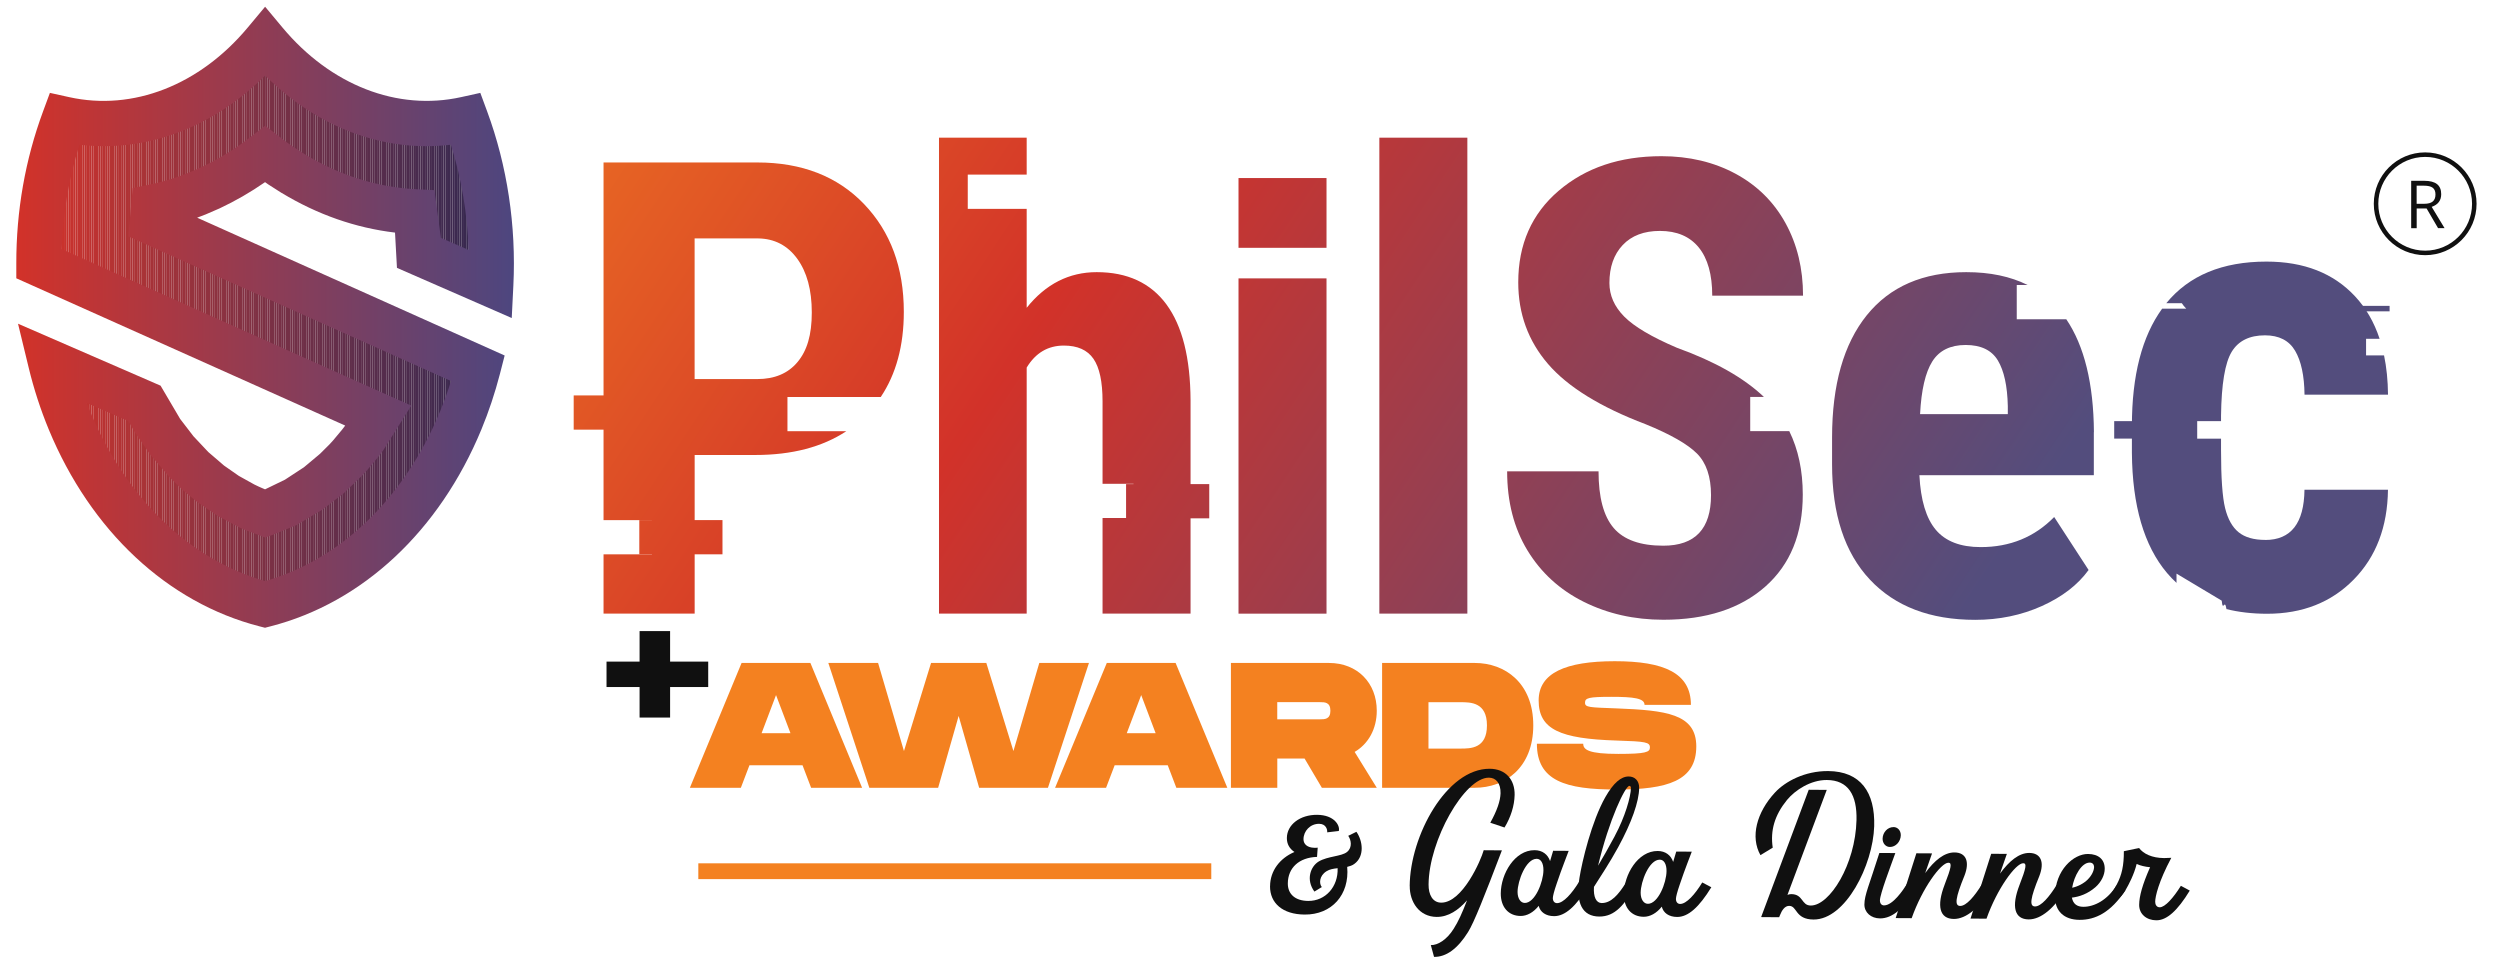 <?xml version="1.0" encoding="UTF-8"?>
<svg xmlns="http://www.w3.org/2000/svg" version="1.1" xmlns:xlink="http://www.w3.org/1999/xlink" viewBox="0 0 553.65 214.28">
  <defs>
    <style>
      .cls-1 {
        fill: #642e4a;
      }

      .cls-2 {
        fill: #9b323b;
      }

      .cls-3 {
        fill: #442a4e;
      }

      .cls-4 {
        fill: #783046;
      }

      .cls-5 {
        fill: url(#linear-gradient-13);
      }

      .cls-6 {
        fill: #8b3240;
      }

      .cls-7 {
        fill: #302850;
      }

      .cls-8 {
        fill: #b43333;
      }

      .cls-9 {
        fill: #783045;
      }

      .cls-10 {
        fill: #b13335;
      }

      .cls-11 {
        fill: #723047;
      }

      .cls-12 {
        fill: #6d2f48;
      }

      .cls-13 {
        fill: #be3230;
      }

      .cls-14 {
        fill: #c2322f;
      }

      .cls-15 {
        fill: #ca322b;
      }

      .cls-16 {
        fill: #6c2f48;
      }

      .cls-17 {
        fill: #552c4c;
      }

      .cls-18 {
        fill: #c1322f;
      }

      .cls-19 {
        fill: #b63333;
      }

      .cls-20 {
        fill: #97323d;
      }

      .cls-21 {
        fill: #c7322d;
      }

      .cls-22 {
        fill: #402a4f;
      }

      .cls-23 {
        fill: #4b2b4d;
      }

      .cls-24 {
        fill: url(#linear-gradient-2);
      }

      .cls-25 {
        fill: #98323c;
      }

      .cls-26 {
        fill: #4c2b4d;
      }

      .cls-27 {
        fill: #432a4e;
      }

      .cls-28 {
        fill: #9e323b;
      }

      .cls-29 {
        fill: #382950;
      }

      .cls-30 {
        fill: #c8322d;
      }

      .cls-31 {
        fill: #652e49;
      }

      .cls-32 {
        fill: #672f49;
      }

      .cls-33 {
        fill: #7d3144;
      }

      .cls-34 {
        fill: #95323d;
      }

      .cls-35 {
        fill: #ae3335;
      }

      .cls-36 {
        fill: #6f2f47;
      }

      .cls-37 {
        fill: #aa3337;
      }

      .cls-38 {
        fill: #ad3336;
      }

      .cls-39 {
        fill: #a23239;
      }

      .cls-40 {
        fill: url(#linear-gradient-10);
      }

      .cls-41 {
        fill: url(#linear-gradient-12);
      }

      .cls-42 {
        fill: #c4322e;
      }

      .cls-43 {
        fill: #763046;
      }

      .cls-44 {
        fill: #bc3231;
      }

      .cls-45 {
        fill: #372850;
      }

      .cls-46 {
        fill: #873142;
      }

      .cls-47 {
        fill: #602e4a;
      }

      .cls-48 {
        fill: #93323e;
      }

      .cls-49 {
        fill: #b33334;
      }

      .cls-50 {
        fill: #39294f;
      }

      .cls-51 {
        fill: #552d4c;
      }

      .cls-52 {
        fill: #cb322b;
      }

      .cls-53 {
        fill: #702f47;
      }

      .cls-54 {
        fill: #9d323b;
      }

      .cls-55 {
        fill: #843142;
      }

      .cls-56 {
        fill: #5a2d4b;
      }

      .cls-57 {
        fill: #4e2c4d;
      }

      .cls-58 {
        fill: #512c4d;
      }

      .cls-59 {
        fill: #b23334;
      }

      .cls-60 {
        fill: #c0322f;
      }

      .cls-61 {
        fill: #9f323a;
      }

      .cls-62 {
        fill: #a93337;
      }

      .cls-63 {
        fill: #452b4e;
      }

      .cls-64 {
        fill: #472b4e;
      }

      .cls-65 {
        fill: #462b4e;
      }

      .cls-66 {
        fill: #4f2c4d;
      }

      .cls-67 {
        fill: #793045;
      }

      .cls-68 {
        fill: #612e4a;
      }

      .cls-69 {
        fill: #bd3231;
      }

      .cls-70 {
        fill: #562d4c;
      }

      .cls-71 {
        fill: #3e2a4f;
      }

      .cls-72 {
        fill: url(#linear-gradient-4);
      }

      .cls-73 {
        fill: #492b4e;
      }

      .cls-74 {
        fill: #7c3144;
      }

      .cls-75 {
        fill: #91323f;
      }

      .cls-76 {
        fill: #101010;
      }

      .cls-77 {
        fill: #cd322a;
      }

      .cls-78 {
        stroke: #101010;
        stroke-miterlimit: 10;
      }

      .cls-78, .cls-79 {
        fill: none;
      }

      .cls-80 {
        fill: #8b3241;
      }

      .cls-81 {
        fill: #96323d;
      }

      .cls-82 {
        fill: #99323c;
      }

      .cls-83 {
        fill: #4a2b4d;
      }

      .cls-84 {
        fill: #8f323f;
      }

      .cls-85 {
        fill: #3e294f;
      }

      .cls-86 {
        fill: #ba3231;
      }

      .cls-87 {
        fill: #cc322b;
      }

      .cls-88 {
        fill: #362850;
      }

      .cls-89 {
        fill: #a53238;
      }

      .cls-90 {
        fill: #d13229;
      }

      .cls-91 {
        fill: #542c4c;
      }

      .cls-92 {
        fill: #7f3144;
      }

      .cls-93 {
        fill: url(#linear-gradient-3);
      }

      .cls-94 {
        fill: #753046;
      }

      .cls-95 {
        fill: #3c294f;
      }

      .cls-96 {
        fill: url(#linear-gradient-5);
      }

      .cls-97 {
        fill: #bd3230;
      }

      .cls-98 {
        fill: #522c4c;
      }

      .cls-99 {
        fill: #b03335;
      }

      .cls-100 {
        fill: #af3335;
      }

      .cls-101 {
        fill: #692f49;
      }

      .cls-102 {
        fill: #7e3144;
      }

      .cls-103 {
        fill: #853142;
      }

      .cls-104 {
        fill: #ac3336;
      }

      .cls-105 {
        fill: #6b2f48;
      }

      .cls-106 {
        fill: #7b3045;
      }

      .cls-107 {
        fill: #4d2c4d;
      }

      .cls-108 {
        fill: #b73232;
      }

      .cls-109 {
        fill: #412a4f;
      }

      .cls-110 {
        fill: #9c323b;
      }

      .cls-111 {
        fill: url(#linear-gradient-8);
      }

      .cls-112 {
        fill: #5f2e4b;
      }

      .cls-113 {
        fill: #c5322e;
      }

      .cls-114 {
        fill: #cf322a;
      }

      .cls-115 {
        fill: #bb3231;
      }

      .cls-116 {
        fill: #5c2d4b;
      }

      .cls-117 {
        fill: #5d2d4b;
      }

      .cls-118 {
        fill: #873141;
      }

      .cls-119 {
        fill: #712f47;
      }

      .cls-120 {
        fill: #522c4d;
      }

      .cls-121 {
        fill: #5b2d4b;
      }

      .cls-122 {
        fill: #f48120;
      }

      .cls-123 {
        fill: #d03229;
      }

      .cls-124 {
        fill: #a0323a;
      }

      .cls-125 {
        fill: url(#linear-gradient-14);
      }

      .cls-126 {
        fill: #a63238;
      }

      .cls-127 {
        fill: #8d3240;
      }

      .cls-128 {
        fill: #592d4b;
      }

      .cls-129 {
        fill: #9b323c;
      }

      .cls-79 {
        clip-rule: evenodd;
      }

      .cls-130 {
        fill: #322850;
      }

      .cls-131 {
        fill: #452a4e;
      }

      .cls-132 {
        fill: #b93232;
      }

      .cls-133 {
        fill: #803143;
      }

      .cls-134 {
        fill: url(#linear-gradient-7);
      }

      .cls-135 {
        fill: #532c4c;
      }

      .cls-136 {
        fill: #813143;
      }

      .cls-137 {
        fill: #b53333;
      }

      .cls-138 {
        fill: url(#linear-gradient-9);
      }

      .cls-139 {
        fill: #92323e;
      }

      .cls-140 {
        fill: #a33239;
      }

      .cls-141 {
        fill: #a83337;
      }

      .cls-142 {
        fill: #c3322e;
      }

      .cls-143 {
        fill: url(#linear-gradient-11);
      }

      .cls-144 {
        fill: #b83232;
      }

      .cls-145 {
        fill: #95323e;
      }

      .cls-146 {
        fill: #883141;
      }

      .cls-147 {
        fill: #a1323a;
      }

      .cls-148 {
        fill: #3a294f;
      }

      .cls-149 {
        fill: #713047;
      }

      .cls-150 {
        fill: url(#linear-gradient-6);
      }

      .cls-151 {
        fill: #a43239;
      }

      .cls-152 {
        fill: #502c4d;
      }

      .cls-153 {
        fill: #8c3240;
      }

      .cls-154 {
        fill: #863142;
      }

      .cls-155 {
        fill: #572d4c;
      }

      .cls-156 {
        fill: #833143;
      }

      .cls-157 {
        fill: #342850;
      }

      .cls-158 {
        fill: #682f49;
      }

      .cls-159 {
        fill: #8a3141;
      }

      .cls-160 {
        fill: #3d294f;
      }

      .cls-161 {
        fill: #7a3045;
      }

      .cls-162 {
        fill: #5f2e4a;
      }

      .cls-163 {
        fill: #8e3240;
      }

      .cls-164 {
        fill: #a73338;
      }

      .cls-165 {
        fill: #773046;
      }

      .cls-166 {
        fill: #c9322c;
      }

      .cls-167 {
        fill: #632e4a;
      }

      .cls-168 {
        fill: #3b294f;
      }

      .cls-169 {
        fill: #d23229;
      }

      .cls-170 {
        fill: #332850;
      }

      .cls-171 {
        fill: #94323e;
      }

      .cls-172 {
        fill: #352850;
      }

      .cls-173 {
        fill: #662e49;
      }

      .cls-174 {
        fill: #312850;
      }

      .cls-175 {
        fill: #90323f;
      }

      .cls-176 {
        fill: #ce322a;
      }

      .cls-177 {
        fill: #9a323c;
      }

      .cls-178 {
        fill: #733047;
      }

      .cls-179 {
        fill: #422a4e;
      }

      .cls-180 {
        fill: #893141;
      }

      .cls-181 {
        fill: #582d4c;
      }

      .cls-182 {
        fill: url(#linear-gradient);
      }

      .cls-183 {
        fill: #6a2f48;
      }

      .cls-184 {
        fill: #6e2f47;
      }

      .cls-185 {
        fill: #5e2e4b;
      }

      .cls-186 {
        fill: #482b4e;
      }

      .cls-187 {
        fill: #3f2a4f;
      }

      .cls-188 {
        clip-path: url(#clippath);
      }

      .cls-189 {
        fill: #ab3336;
      }

      .cls-190 {
        fill: #743046;
      }

      .cls-191 {
        fill: #c6322d;
      }

      .cls-192 {
        fill: #622e4a;
      }

      .cls-193 {
        fill: #823143;
      }

      .cls-194 {
        fill: #bf3230;
      }

      .cls-195 {
        fill: #6e2f48;
      }
    </style>
    <linearGradient id="linear-gradient" x1="103.67" y1="-20.75" x2="405.61" y2="179.35" gradientUnits="userSpaceOnUse">
      <stop offset="0" stop-color="#f28021"/>
      <stop offset=".43" stop-color="#d23229"/>
      <stop offset="1" stop-color="#534d7d"/>
    </linearGradient>
    <linearGradient id="linear-gradient-2" x1="120.36" y1="-45.94" x2="422.3" y2="154.16" xlink:href="#linear-gradient"/>
    <linearGradient id="linear-gradient-3" x1="70.57" y1="29.19" x2="372.51" y2="229.29" xlink:href="#linear-gradient"/>
    <linearGradient id="linear-gradient-4" x1="149.9" y1="-90.51" x2="451.84" y2="109.59" xlink:href="#linear-gradient"/>
    <linearGradient id="linear-gradient-5" x1="90.59" y1="-1.01" x2="392.53" y2="199.09" xlink:href="#linear-gradient"/>
    <linearGradient id="linear-gradient-6" x1="135.06" y1="-68.11" x2="437" y2="131.99" xlink:href="#linear-gradient"/>
    <linearGradient id="linear-gradient-7" x1="127.44" y1="-56.62" x2="429.38" y2="143.48" xlink:href="#linear-gradient"/>
    <linearGradient id="linear-gradient-8" x1="61.99" y1="42.14" x2="363.93" y2="242.24" xlink:href="#linear-gradient"/>
    <linearGradient id="linear-gradient-9" x1="90.28" y1="-.54" x2="392.21" y2="199.56" xlink:href="#linear-gradient"/>
    <linearGradient id="linear-gradient-10" x1="53.71" y1="54.64" x2="355.65" y2="254.74" xlink:href="#linear-gradient"/>
    <linearGradient id="linear-gradient-11" x1="191.08" y1="-152.65" x2="493.02" y2="47.45" xlink:href="#linear-gradient"/>
    <linearGradient id="linear-gradient-12" x1="162.79" y1="-109.96" x2="464.73" y2="90.15" xlink:href="#linear-gradient"/>
    <linearGradient id="linear-gradient-13" x1="170.97" y1="-122.3" x2="472.91" y2="77.8" xlink:href="#linear-gradient"/>
    <clipPath id="clippath">
      <path class="cls-79" d="M44.04,104.96l-.9-.82c.3.28.6.55.9.82ZM14.23,26.4c-3.77,10.18-5.63,21.09-5.62,31.99l16.38,7.33,58.91,26.37-.29.49-.02.04-.27.45-.09.15-.09.14-.27.43-.02.04-.33.51-.04.05-.07.11-.31.46h0s-.31.46-.31.46l-.07.1-.25.35-.15.21-.06.08-.31.44-.04.06-.35.48-.04.05-.03.03c-.25.34-.51.67-.76,1l-.09.11-.34.42-.05.06-.35.42-.06.08-.05.07-.35.42-.03.03-.07.09-.32.37-.13.15-.27.31-.13.15c-.28.31-.56.62-.84.92h0s-.37.39-.37.39l-.09.09-.28.29-.18.18-.08.08-.29.29-.09.09-.11.11-.36.35-.41.39-.07.06-.03.03-.44.4-.03.03-.4.36-.11.1-.3.26-.14.12-.05.04-.4.34-.04.03-.02.02-.46.38-.07.05-.38.31-.08.06-.18.14-.33.26-.08.06-.41.31h-.02s-.4.31-.4.31h-.02s-.28.21-.28.21l-.13.09-.22.15-.1.07-.28.19-.15.1-.11.07-.42.28h0s-.43.29-.43.29l-.09.06-.34.22-.2.12-.1.06-.32.2-.12.07-.14.08-.4.24-.03.02-.44.25-.07.04-.37.21-.18.1-.1.05-.32.17-.25.13-.17.09-.33.17-.45.23-.05.02-.41.2-.04.02-.29.14-.13.06-.26.12-.2.09-.1.05-.36.16h0s-.47.2-.47.2h-.02s-.15.07-.15.07l-.38.15-.06.02-.33.13-.09.04-.26.1-.47.17h0s-.58.21-.58.21l-.52-.18-.07-.03-.14-.05-.39-.15-.18-.07-.35-.14-.24-.1-.31-.13-.27-.11-.19-.08c-.3-.13-.61-.27-.91-.4h0l-.47-.22h-.03s-.5-.25-.5-.25l-.04-.02-.45-.23-.36-.19-.19-.1-.29-.15-.25-.13-.29-.16-.09-.05-.3-.17-.06-.03-.33-.19-.26-.15h0s-.43-.26-.43-.26l-.05-.03-.48-.29h-.02s-.46-.3-.46-.3l-.08-.05-.16-.1-.34-.23-.11-.07-.34-.23-.29-.2-.15-.1-.31-.22-.07-.05-.32-.23-.13-.1-.38-.28-.07-.05-.44-.34h-.01s-.45-.36-.45-.36l-.05-.04-.39-.32-.11-.09-.33-.27-.17-.14-.09-.08-.3-.25-.25-.22-.06-.05-.28-.25-.06-.06c-.3-.27-.6-.54-.9-.82l-.03-.03-.44-.42-.39-.38-.08-.08-.33-.33-.13-.13-.11-.11-.29-.29-.14-.14-.31-.33-.12-.13-.33-.36-.07-.08-.11-.12-.34-.38-.05-.06-.39-.44h0s-.38-.45-.38-.45l-.05-.06-.33-.39-.1-.12-.09-.11-.31-.38-.06-.07-.32-.4-.13-.17-.25-.32-.1-.13-.12-.16-.29-.38-.07-.1-.33-.45-.02-.03-.35-.49-.02-.04-.32-.46-.07-.1-.1-.15-.24-.36-.11-.17-.25-.37-.13-.19-.25-.38-.06-.1-.13-.2-.09-.14-.24-.38h0s-.32-.53-.32-.53l-.32-.53h0s-.31-.54-.31-.54l-.04-.07-.26-.46-.03-.06-.2-.36-.09-.17-.22-.41-.1-.18-.17-.33-.07-.12-20.76-9.02c1.07,4.42,2.47,8.75,4.2,12.92,8.65,20.89,24.57,35.85,43.29,40.66,18.72-4.81,34.64-19.76,43.29-40.66,1.56-3.77,2.85-7.66,3.88-11.62l-15.03-6.74-57.14-25.6.31-3.44.25-.05.16-.04.38-.08h.03s.41-.1.41-.1c2.87-.67,5.69-1.56,8.46-2.68l.13-.05.27-.11.25-.11.14-.06.38-.16h.01s.39-.18.39-.18l.11-.05.28-.13.23-.1h.01s.5-.23.5-.23l.03-.02c3.75-1.74,7.38-3.89,10.84-6.44h0c.47-.36.94-.71,1.41-1.08l.47.36h0c.31.24.63.47.94.7h0s.47.35.47.35h0c.32.23.63.46.95.68h0c.32.22.64.44.96.66h0s.48.32.48.32h0s.48.32.48.32h0s.48.31.48.31h0s.49.31.49.31h0s.49.3.49.3h0c8.38,5.08,17.56,7.96,26.95,8.43l.02.14.02.14.02.14.02.14v.03s.02.12.02.12l.02.14.02.14.02.14v.05s.02.09.02.09l.02.14.02.14.02.14v.08s.02.06.02.06l.02.14.02.14.02.14v.1s.02.04.02.04l.02.14.02.14.02.14.02.13h0s.02.16.02.16l.02.14.03.29h0s.03.28.03.28l.02.14v.14s.02.04.02.04v.11s.02.14.02.14l.03.29v.06s.01.08.01.08v.14s.04.29.04.29v.09s.01.06.01.06v.14s.02.14.02.14v.14s.02.11.02.11v.03s.01.14.01.14v.14s.02.14.02.14v.14s0,0,0,0v.14s.03.29.03.29v.14s.01.02.01.02v.13s.01.14.01.14v.14s.02.14.02.14v.04s0,.1,0,.1v.14s.01.14.01.14v.14s0,.06,0,.06v.08s0,.14,0,.14v.14s.01.14.01.14v.14s.01.14.01.14l15.91,6.95c.61-12.4-1.21-24.96-5.51-36.56-16.09,3.56-32.58-2.83-44.48-17.09-11.9,14.26-28.39,20.66-44.48,17.09Z"/>
    </clipPath>
    <linearGradient id="linear-gradient-14" x1="3.61" y1="70.26" x2="113.82" y2="70.26" gradientUnits="userSpaceOnUse">
      <stop offset="0" stop-color="#d23229"/>
      <stop offset="1" stop-color="#4d467f"/>
    </linearGradient>
  </defs>
  <!-- Generator: Adobe Illustrator 28.7.6, SVG Export Plug-In . SVG Version: 1.2.0 Build 188)  -->
  <g>
    <g id="Layer_1">
      <g>
        <rect class="cls-182" x="274.28" y="61.65" width="19.49" height="74.25"/>
        <rect class="cls-24" x="305.47" y="30.49" width="19.49" height="105.4"/>
        <path class="cls-93" d="M174.38,87.92h20.67c3.4-5.08,5.11-11.37,5.11-18.86,0-9.79-2.94-17.75-8.82-23.88-5.88-6.13-13.76-9.2-23.64-9.2h-34.04v79.21h10.72v7.57h-10.72v13.13h20.18v-35.13h13.45c8.1,0,14.81-1.76,20.14-5.27h-13.04v-7.57ZM153.83,83.95v-31.15h14.07c3.61.05,6.5,1.54,8.65,4.49,2.15,2.95,3.23,6.92,3.23,11.91s-1.05,8.46-3.16,10.98c-2.1,2.52-5.08,3.77-8.92,3.77h-13.86Z"/>
        <path class="cls-72" d="M463.72,95.7c-.08-10.76-2.13-19.09-6.12-25h-10.97v-7.58h2.41c-3.79-1.9-8.32-2.85-13.59-2.85-9.56,0-16.9,3.18-22.03,9.54-5.12,6.36-7.69,15.4-7.69,27.11v5.9c0,11.07,2.79,19.58,8.37,25.53,5.58,5.95,13.36,8.92,23.33,8.92,5.31,0,10.22-1.02,14.75-3.05,4.53-2.04,7.98-4.7,10.36-7.99l-7.62-11.73c-4.35,4.44-9.77,6.66-16.26,6.66-4.48,0-7.8-1.27-9.95-3.82-2.15-2.55-3.36-6.58-3.64-12.1h38.63v-9.52ZM444.64,91.71h-19.42c.27-5.35,1.18-9.24,2.71-11.67,1.53-2.42,3.99-3.64,7.38-3.64s5.76,1.14,7.14,3.43c1.37,2.29,2.1,5.65,2.2,10.09v1.78Z"/>
        <path class="cls-96" d="M258.32,67.41c-3.52-4.76-8.67-7.14-15.44-7.14-6.13,0-11.3,2.63-15.51,7.89v-21.91h-13.05v-7.58h13.05v-8.18h-19.42v105.4h19.42v-54.49c1.97-3.25,4.71-4.87,8.23-4.87,3.02,0,5.2.97,6.55,2.92,1.35,1.95,2.02,5.09,2.02,9.44v18.25h6.86v7.58h-6.86v21.17h19.49v-47.21c-.05-9.42-1.83-16.51-5.35-21.27Z"/>
        <path class="cls-150" d="M387.61,87.91h3.03c-4.44-4.23-10.86-7.86-19.26-10.89-5.58-2.38-9.47-4.68-11.67-6.9-2.2-2.22-3.29-4.7-3.29-7.45,0-3.52.98-6.32,2.95-8.41,1.97-2.08,4.71-3.12,8.23-3.12,3.75,0,6.62,1.22,8.61,3.67,1.99,2.45,2.98,6,2.98,10.67h20.11c0-5.99-1.29-11.35-3.88-16.06-2.59-4.71-6.28-8.36-11.08-10.95-4.8-2.58-10.27-3.88-16.4-3.88-9.2,0-16.78,2.55-22.75,7.65-5.97,5.1-8.96,11.86-8.96,20.28,0,6.95,2.2,12.98,6.59,18.08,4.39,5.1,11.6,9.55,21.62,13.35,5.49,2.24,9.27,4.4,11.36,6.48,2.08,2.08,3.12,5.16,3.12,9.23,0,7.46-3.52,11.19-10.57,11.19-5.08,0-8.74-1.3-10.98-3.91-2.24-2.61-3.36-6.79-3.36-12.56h-20.24c0,6.73,1.5,12.56,4.49,17.5,3,4.94,7.15,8.74,12.46,11.39,5.31,2.65,11.19,3.98,17.64,3.98,9.51,0,17.04-2.45,22.58-7.34,5.53-4.89,8.3-11.69,8.3-20.38,0-5.31-1-9.99-2.99-14.05h-8.65v-7.58Z"/>
        <rect class="cls-134" x="274.28" y="39.43" width="19.49" height="15.45"/>
        <rect class="cls-111" x="127.05" y="87.57" width="18.42" height="7.58"/>
        <rect class="cls-138" x="249.38" y="107.21" width="18.42" height="7.58"/>
        <rect class="cls-40" x="141.58" y="115.18" width="18.42" height="7.58"/>
        <g>
          <path class="cls-143" d="M529.19,67.73h-10.31c.39.38.71.79.98,1.21h9.34v-1.21Z"/>
          <path class="cls-41" d="M478.48,97.14c-.79-1.23-1.45-2.53-1.99-3.88h-8.28v3.88h10.27Z"/>
          <path class="cls-5" d="M501.67,119.57c-2.55,0-4.52-.57-5.91-1.7-1.39-1.13-2.39-2.92-2.99-5.35-.6-2.43-.9-6.71-.9-12.82v-2.55h-5.28v-3.88h5.28v-1.22c.09-7,.88-11.71,2.36-14.14,1.48-2.43,3.94-3.65,7.37-3.65,3.1,0,5.33,1.14,6.67,3.41,1.34,2.27,2.04,5.51,2.09,9.73h18.49c-.03-3.14-.32-6.04-.88-8.7h-3.98v-3.67h3c-1.22-3.69-3.03-6.83-5.45-9.42-4.77-5.12-11.31-7.68-19.6-7.68-9.77,0-17.16,3.07-22.19,9.21h3.43c.27.42.59.82.98,1.21h-5.33c-4.47,6.16-6.7,14.8-6.7,25.94v5.98c.09,11.72,2.69,20.6,7.78,26.62.66.78,1.36,1.51,2.1,2.19v-2.05l10.01,5.99c.28,2.73.63-.65,1.05,1.84h-.12c2.78.7,5.82,1.06,9.13,1.06,7.83,0,14.22-2.52,19.18-7.58,4.96-5.05,7.48-11.68,7.58-19.88h-18.49c-.09,7.41-2.99,11.12-8.69,11.12Z"/>
        </g>
      </g>
      <g>
        <g class="cls-188">
          <rect class="cls-169" x="8.6" y="9.3" width=".01" height="124.56"/>
          <rect class="cls-169" x="8.61" y="9.3" width=".51" height="124.56"/>
          <rect class="cls-90" x="9.11" y="9.3" width=".51" height="124.56"/>
          <rect class="cls-123" x="9.62" y="9.3" width=".51" height="124.56"/>
          <rect class="cls-114" x="10.13" y="9.3" width=".51" height="124.56"/>
          <rect class="cls-176" x="10.63" y="9.3" width=".51" height="124.56"/>
          <rect class="cls-77" x="11.14" y="9.3" width=".51" height="124.56"/>
          <rect class="cls-87" x="11.65" y="9.3" width=".51" height="124.56"/>
          <rect class="cls-52" x="12.15" y="9.3" width=".51" height="124.56"/>
          <rect class="cls-15" x="12.66" y="9.3" width=".51" height="124.56"/>
          <rect class="cls-166" x="13.16" y="9.3" width=".51" height="124.56"/>
          <rect class="cls-166" x="13.67" y="9.3" width=".51" height="124.56"/>
          <rect class="cls-30" x="14.18" y="9.3" width=".51" height="124.56"/>
          <rect class="cls-21" x="14.68" y="9.3" width=".51" height="124.56"/>
          <rect class="cls-191" x="15.19" y="9.3" width=".51" height="124.56"/>
          <rect class="cls-113" x="15.69" y="9.3" width=".51" height="124.56"/>
          <rect class="cls-42" x="16.2" y="9.3" width=".51" height="124.56"/>
          <rect class="cls-142" x="16.71" y="9.3" width=".51" height="124.56"/>
          <rect class="cls-14" x="17.21" y="9.3" width=".51" height="124.56"/>
          <rect class="cls-18" x="17.72" y="9.3" width=".51" height="124.56"/>
          <rect class="cls-60" x="18.22" y="9.3" width=".51" height="124.56"/>
          <rect class="cls-194" x="18.73" y="9.3" width=".51" height="124.56"/>
          <rect class="cls-13" x="19.24" y="9.3" width=".51" height="124.56"/>
          <rect class="cls-97" x="19.74" y="9.3" width=".51" height="124.56"/>
          <rect class="cls-69" x="20.25" y="9.3" width=".51" height="124.56"/>
          <rect class="cls-44" x="20.76" y="9.3" width=".51" height="124.56"/>
          <rect class="cls-115" x="21.26" y="9.3" width=".51" height="124.56"/>
          <rect class="cls-86" x="21.77" y="9.3" width=".51" height="124.56"/>
          <rect class="cls-132" x="22.27" y="9.3" width=".51" height="124.56"/>
          <rect class="cls-144" x="22.78" y="9.3" width=".51" height="124.56"/>
          <rect class="cls-108" x="23.29" y="9.3" width=".51" height="124.56"/>
          <rect class="cls-19" x="23.79" y="9.3" width=".51" height="124.56"/>
          <rect class="cls-137" x="24.3" y="9.3" width=".51" height="124.56"/>
          <rect class="cls-8" x="24.8" y="9.3" width=".51" height="124.56"/>
          <rect class="cls-49" x="25.31" y="9.3" width=".51" height="124.56"/>
          <rect class="cls-59" x="25.82" y="9.3" width=".51" height="124.56"/>
          <rect class="cls-59" x="26.32" y="9.3" width=".51" height="124.56"/>
          <rect class="cls-10" x="26.83" y="9.3" width=".51" height="124.56"/>
          <rect class="cls-99" x="27.33" y="9.3" width=".51" height="124.56"/>
          <rect class="cls-100" x="27.84" y="9.3" width=".51" height="124.56"/>
          <rect class="cls-35" x="28.35" y="9.3" width=".51" height="124.56"/>
          <rect class="cls-38" x="28.85" y="9.3" width=".51" height="124.56"/>
          <rect class="cls-104" x="29.36" y="9.3" width=".51" height="124.56"/>
          <rect class="cls-189" x="29.87" y="9.3" width=".51" height="124.56"/>
          <rect class="cls-37" x="30.37" y="9.3" width=".51" height="124.56"/>
          <rect class="cls-62" x="30.88" y="9.3" width=".51" height="124.56"/>
          <rect class="cls-62" x="31.38" y="9.3" width=".51" height="124.56"/>
          <rect class="cls-141" x="31.89" y="9.3" width=".51" height="124.56"/>
          <rect class="cls-164" x="32.4" y="9.3" width=".51" height="124.56"/>
          <rect class="cls-126" x="32.9" y="9.3" width=".51" height="124.56"/>
          <rect class="cls-89" x="33.41" y="9.3" width=".51" height="124.56"/>
          <rect class="cls-151" x="33.91" y="9.3" width=".51" height="124.56"/>
          <rect class="cls-140" x="34.42" y="9.3" width=".51" height="124.56"/>
          <rect class="cls-39" x="34.93" y="9.3" width=".51" height="124.56"/>
          <rect class="cls-39" x="35.43" y="9.3" width=".51" height="124.56"/>
          <rect class="cls-147" x="35.94" y="9.3" width=".51" height="124.56"/>
          <rect class="cls-124" x="36.44" y="9.3" width=".51" height="124.56"/>
          <rect class="cls-61" x="36.95" y="9.3" width=".51" height="124.56"/>
          <rect class="cls-28" x="37.46" y="9.3" width=".51" height="124.56"/>
          <rect class="cls-54" x="37.96" y="9.3" width=".51" height="124.56"/>
          <rect class="cls-110" x="38.47" y="9.3" width=".51" height="124.56"/>
          <rect class="cls-2" x="38.98" y="9.3" width=".51" height="124.56"/>
          <rect class="cls-129" x="39.48" y="9.3" width=".51" height="124.56"/>
          <rect class="cls-177" x="39.99" y="9.3" width=".51" height="124.56"/>
          <rect class="cls-82" x="40.49" y="9.3" width=".51" height="124.56"/>
          <rect class="cls-25" x="41" y="9.3" width=".51" height="124.56"/>
          <rect class="cls-20" x="41.51" y="9.3" width=".51" height="124.56"/>
          <rect class="cls-81" x="42.01" y="9.3" width=".51" height="124.56"/>
          <rect class="cls-34" x="42.52" y="9.3" width=".51" height="124.56"/>
          <rect class="cls-145" x="43.02" y="9.3" width=".51" height="124.56"/>
          <rect class="cls-171" x="43.53" y="9.3" width=".51" height="124.56"/>
          <rect class="cls-48" x="44.04" y="9.3" width=".51" height="124.56"/>
          <rect class="cls-139" x="44.54" y="9.3" width=".51" height="124.56"/>
          <rect class="cls-75" x="45.05" y="9.3" width=".51" height="124.56"/>
          <rect class="cls-175" x="45.56" y="9.3" width=".51" height="124.56"/>
          <rect class="cls-175" x="46.06" y="9.3" width=".51" height="124.56"/>
          <rect class="cls-84" x="46.57" y="9.3" width=".51" height="124.56"/>
          <rect class="cls-163" x="47.07" y="9.3" width=".51" height="124.56"/>
          <rect class="cls-127" x="47.58" y="9.3" width=".51" height="124.56"/>
          <rect class="cls-153" x="48.09" y="9.3" width=".51" height="124.56"/>
          <rect class="cls-6" x="48.59" y="9.3" width=".51" height="124.56"/>
          <rect class="cls-80" x="49.1" y="9.3" width=".51" height="124.56"/>
          <rect class="cls-159" x="49.6" y="9.3" width=".51" height="124.56"/>
          <rect class="cls-180" x="50.11" y="9.3" width=".51" height="124.56"/>
          <rect class="cls-146" x="50.62" y="9.3" width=".51" height="124.56"/>
          <rect class="cls-118" x="51.12" y="9.3" width=".51" height="124.56"/>
          <rect class="cls-46" x="51.63" y="9.3" width=".51" height="124.56"/>
          <rect class="cls-154" x="52.13" y="9.3" width=".51" height="124.56"/>
          <rect class="cls-103" x="52.64" y="9.3" width=".51" height="124.56"/>
          <rect class="cls-55" x="53.15" y="9.3" width=".51" height="124.56"/>
          <rect class="cls-156" x="53.65" y="9.3" width=".51" height="124.56"/>
          <rect class="cls-156" x="54.16" y="9.3" width=".51" height="124.56"/>
          <rect class="cls-193" x="54.67" y="9.3" width=".51" height="124.56"/>
          <rect class="cls-136" x="55.17" y="9.3" width=".51" height="124.56"/>
          <rect class="cls-133" x="55.68" y="9.3" width=".51" height="124.56"/>
          <rect class="cls-92" x="56.18" y="9.3" width=".51" height="124.56"/>
          <rect class="cls-92" x="56.69" y="9.3" width=".51" height="124.56"/>
          <rect class="cls-102" x="57.2" y="9.3" width=".51" height="124.56"/>
          <rect class="cls-33" x="57.7" y="9.3" width=".51" height="124.56"/>
          <rect class="cls-74" x="58.21" y="9.3" width=".51" height="124.56"/>
          <rect class="cls-106" x="58.71" y="9.3" width=".51" height="124.56"/>
          <rect class="cls-106" x="59.22" y="9.3" width=".51" height="124.56"/>
          <rect class="cls-161" x="59.73" y="9.3" width=".51" height="124.56"/>
          <rect class="cls-67" x="60.23" y="9.3" width=".51" height="124.56"/>
          <rect class="cls-9" x="60.74" y="9.3" width=".51" height="124.56"/>
          <rect class="cls-4" x="61.24" y="9.3" width=".51" height="124.56"/>
          <rect class="cls-165" x="61.75" y="9.3" width=".51" height="124.56"/>
          <rect class="cls-43" x="62.26" y="9.3" width=".51" height="124.56"/>
          <rect class="cls-94" x="62.76" y="9.3" width=".51" height="124.56"/>
          <rect class="cls-190" x="63.27" y="9.3" width=".51" height="124.56"/>
          <rect class="cls-190" x="63.78" y="9.3" width=".51" height="124.56"/>
          <rect class="cls-178" x="64.28" y="9.3" width=".51" height="124.56"/>
          <rect class="cls-11" x="64.79" y="9.3" width=".51" height="124.56"/>
          <rect class="cls-149" x="65.29" y="9.3" width=".51" height="124.56"/>
          <rect class="cls-119" x="65.8" y="9.3" width=".51" height="124.56"/>
          <rect class="cls-53" x="66.31" y="9.3" width=".51" height="124.56"/>
          <rect class="cls-36" x="66.81" y="9.3" width=".51" height="124.56"/>
          <rect class="cls-184" x="67.32" y="9.3" width=".51" height="124.56"/>
          <rect class="cls-195" x="67.82" y="9.3" width=".51" height="124.56"/>
          <rect class="cls-12" x="68.33" y="9.3" width=".51" height="124.56"/>
          <rect class="cls-16" x="68.84" y="9.3" width=".51" height="124.56"/>
          <rect class="cls-105" x="69.34" y="9.3" width=".51" height="124.56"/>
          <rect class="cls-105" x="69.85" y="9.3" width=".51" height="124.56"/>
          <rect class="cls-183" x="70.35" y="9.3" width=".51" height="124.56"/>
          <rect class="cls-101" x="70.86" y="9.3" width=".51" height="124.56"/>
          <rect class="cls-158" x="71.37" y="9.3" width=".51" height="124.56"/>
          <rect class="cls-158" x="71.87" y="9.3" width=".51" height="124.56"/>
          <rect class="cls-32" x="72.38" y="9.3" width=".51" height="124.56"/>
          <rect class="cls-173" x="72.89" y="9.3" width=".51" height="124.56"/>
          <rect class="cls-31" x="73.39" y="9.3" width=".51" height="124.56"/>
          <rect class="cls-31" x="73.9" y="9.3" width=".51" height="124.56"/>
          <rect class="cls-1" x="74.4" y="9.3" width=".51" height="124.56"/>
          <rect class="cls-167" x="74.91" y="9.3" width=".51" height="124.56"/>
          <rect class="cls-192" x="75.42" y="9.3" width=".51" height="124.56"/>
          <rect class="cls-192" x="75.92" y="9.3" width=".51" height="124.56"/>
          <rect class="cls-68" x="76.43" y="9.3" width=".51" height="124.56"/>
          <rect class="cls-47" x="76.93" y="9.3" width=".51" height="124.56"/>
          <rect class="cls-162" x="77.44" y="9.3" width=".51" height="124.56"/>
          <rect class="cls-112" x="77.95" y="9.3" width=".51" height="124.56"/>
          <rect class="cls-185" x="78.45" y="9.3" width=".51" height="124.56"/>
          <rect class="cls-117" x="78.96" y="9.3" width=".51" height="124.56"/>
          <rect class="cls-116" x="79.46" y="9.3" width=".51" height="124.56"/>
          <rect class="cls-116" x="79.97" y="9.3" width=".51" height="124.56"/>
          <rect class="cls-121" x="80.48" y="9.3" width=".51" height="124.56"/>
          <rect class="cls-56" x="80.98" y="9.3" width=".51" height="124.56"/>
          <rect class="cls-128" x="81.49" y="9.3" width=".51" height="124.56"/>
          <rect class="cls-181" x="82" y="9.3" width=".51" height="124.56"/>
          <rect class="cls-181" x="82.5" y="9.3" width=".51" height="124.56"/>
          <rect class="cls-155" x="83.01" y="9.3" width=".51" height="124.56"/>
          <rect class="cls-70" x="83.51" y="9.3" width=".51" height="124.56"/>
          <rect class="cls-51" x="84.02" y="9.3" width=".51" height="124.56"/>
          <rect class="cls-17" x="84.53" y="9.3" width=".51" height="124.56"/>
          <rect class="cls-91" x="85.03" y="9.3" width=".51" height="124.56"/>
          <rect class="cls-135" x="85.54" y="9.3" width=".51" height="124.56"/>
          <rect class="cls-98" x="86.04" y="9.3" width=".51" height="124.56"/>
          <rect class="cls-120" x="86.55" y="9.3" width=".51" height="124.56"/>
          <rect class="cls-58" x="87.06" y="9.3" width=".51" height="124.56"/>
          <rect class="cls-152" x="87.56" y="9.3" width=".51" height="124.56"/>
          <rect class="cls-66" x="88.07" y="9.3" width=".51" height="124.56"/>
          <rect class="cls-66" x="88.57" y="9.3" width=".51" height="124.56"/>
          <rect class="cls-57" x="89.08" y="9.3" width=".51" height="124.56"/>
          <rect class="cls-107" x="89.59" y="9.3" width=".51" height="124.56"/>
          <rect class="cls-26" x="90.09" y="9.3" width=".51" height="124.56"/>
          <rect class="cls-23" x="90.6" y="9.3" width=".51" height="124.56"/>
          <rect class="cls-23" x="91.11" y="9.3" width=".51" height="124.56"/>
          <rect class="cls-83" x="91.61" y="9.3" width=".51" height="124.56"/>
          <rect class="cls-73" x="92.12" y="9.3" width=".51" height="124.56"/>
          <rect class="cls-186" x="92.62" y="9.3" width=".51" height="124.56"/>
          <rect class="cls-186" x="93.13" y="9.3" width=".51" height="124.56"/>
          <rect class="cls-64" x="93.64" y="9.3" width=".51" height="124.56"/>
          <rect class="cls-65" x="94.14" y="9.3" width=".51" height="124.56"/>
          <rect class="cls-63" x="94.65" y="9.3" width=".51" height="124.56"/>
          <rect class="cls-131" x="95.15" y="9.3" width=".51" height="124.56"/>
          <rect class="cls-3" x="95.66" y="9.3" width=".51" height="124.56"/>
          <rect class="cls-27" x="96.17" y="9.3" width=".51" height="124.56"/>
          <rect class="cls-179" x="96.67" y="9.3" width=".51" height="124.56"/>
          <rect class="cls-109" x="97.18" y="9.3" width=".51" height="124.56"/>
          <rect class="cls-109" x="97.68" y="9.3" width=".51" height="124.56"/>
          <rect class="cls-22" x="98.19" y="9.3" width=".51" height="124.56"/>
          <rect class="cls-187" x="98.7" y="9.3" width=".51" height="124.56"/>
          <rect class="cls-71" x="99.2" y="9.3" width=".51" height="124.56"/>
          <rect class="cls-85" x="99.71" y="9.3" width=".51" height="124.56"/>
          <rect class="cls-160" x="100.22" y="9.3" width=".51" height="124.56"/>
          <rect class="cls-95" x="100.72" y="9.3" width=".51" height="124.56"/>
          <rect class="cls-168" x="101.23" y="9.3" width=".51" height="124.56"/>
          <rect class="cls-148" x="101.73" y="9.3" width=".51" height="124.56"/>
          <rect class="cls-148" x="102.24" y="9.3" width=".51" height="124.56"/>
          <rect class="cls-50" x="102.75" y="9.3" width=".51" height="124.56"/>
          <rect class="cls-29" x="103.25" y="9.3" width=".51" height="124.56"/>
          <rect class="cls-45" x="103.76" y="9.3" width=".51" height="124.56"/>
          <rect class="cls-88" x="104.26" y="9.3" width=".51" height="124.56"/>
          <rect class="cls-88" x="104.77" y="9.3" width=".51" height="124.56"/>
          <rect class="cls-172" x="105.28" y="9.3" width=".51" height="124.56"/>
          <rect class="cls-157" x="105.78" y="9.3" width=".51" height="124.56"/>
          <rect class="cls-170" x="106.29" y="9.3" width=".51" height="124.56"/>
          <rect class="cls-130" x="106.79" y="9.3" width=".51" height="124.56"/>
          <rect class="cls-130" x="107.3" y="9.3" width=".51" height="124.56"/>
          <rect class="cls-174" x="107.81" y="9.3" width=".51" height="124.56"/>
          <rect class="cls-7" x="108.31" y="9.3" width=".51" height="124.56"/>
          <rect class="cls-7" x="108.82" y="9.3" width=".5" height="124.56"/>
          <rect class="cls-145" x="43.13" y="104.14" width=".4" height=".82"/>
          <rect class="cls-171" x="43.53" y="104.14" width=".5" height=".82"/>
        </g>
        <path class="cls-125" d="M58.71,139.03l-1.24-.32c-20.35-5.23-37.36-21.11-46.67-43.59-1.81-4.38-3.31-8.98-4.44-13.66l-2.37-9.77,31.57,13.72,4.33,7.36,2.95,3.84,3.28,3.49,3.5,3.01,3.27,2.28,3.44,1.91.92.44c.23.1.5.23.77.34l.68.29,4.41-2.14,4.2-2.75,3.56-2.98,2.13-2.12c.24-.25.49-.52.73-.8l2.04-2.44c.23-.29.46-.59.68-.89L3.61,61.63v-3.24c-.02-11.71,1.98-23.05,5.93-33.73l1.51-4.09,4.26.94c14.11,3.13,28.9-2.64,39.56-15.42l3.84-4.6,3.84,4.6c10.66,12.78,25.45,18.54,39.56,15.42l4.26-.94,1.51,4.09c4.45,12.04,6.46,25.36,5.81,38.54l-.36,7.23-25.42-11.11-.43-7.81c-8.75-1.04-17.17-3.99-25.08-8.77h-.02s-2.64-1.69-2.64-1.69c-.06-.04-.12-.08-.18-.12h-.02s-.84-.59-.84-.59c-3.23,2.24-6.61,4.19-10.07,5.81l-3.09,1.34c-.62.25-1.25.49-1.88.72l68.1,30.52-1.05,4.09c-1.09,4.21-2.47,8.35-4.1,12.29-9.3,22.48-26.31,38.36-46.67,43.59l-1.24.32ZM19.21,89.21c.27.7.54,1.4.83,2.09,7.89,19.07,21.94,32.62,38.67,37.39,16.73-4.77,30.78-18.32,38.67-37.39.93-2.24,1.77-4.56,2.5-6.92L28.41,52.35l.97-10.69,4.77-.99c2.58-.6,5.18-1.43,7.7-2.44l2.51-1.09c3.37-1.56,6.65-3.5,9.76-5.77l.23-.17c.44-.32.87-.65,1.31-.99l3.06-2.38,3.53,2.73c.27.21.55.42.84.63l.62.46c.14.1.27.2.41.29l.3.21c.29.2.59.41.89.61l2.28,1.45c7.71,4.67,15.99,7.26,24.58,7.7l4.03.2,1.44,10.57,6.14,2.68c-.27-7.97-1.59-15.87-3.93-23.31-14.73,1.77-29.55-3.76-41.13-15.33-11.57,11.56-26.4,17.09-41.13,15.33-2.34,7.42-3.65,15.17-3.92,23.13l77.4,34.65-6.13,9.78-.49.66c-.26.35-.53.7-.8,1.05l-2.46,2.93c-.3.34-.61.68-.93,1.01l-4.22,4.04-4.57,3.51-4.99,2.99-.67.34-.03.1-5.37,2.19-1.69.61-4.62-1.75c-.36-.15-.7-.3-1.03-.46l-4.95-2.63-4.62-3.17-2.77-2.29c-.33-.29-.65-.58-.96-.87l-2.17-2.14-4.37-5.11-3.34-4.86-1.49-2.53-9.19-3.99Z"/>
      </g>
      <g>
        <circle class="cls-78" cx="537.08" cy="45.13" r="10.88"/>
        <path class="cls-76" d="M535.2,46.17v4.36h-1.22v-10.49h2.88c1.29,0,2.24.25,2.85.74.61.49.92,1.23.92,2.22,0,1.39-.7,2.32-2.11,2.81l2.85,4.71h-1.44l-2.54-4.36h-2.19ZM535.2,45.13h1.67c.86,0,1.49-.17,1.89-.51.4-.34.6-.85.6-1.54s-.2-1.19-.61-1.5c-.41-.31-1.07-.46-1.97-.46h-1.59v4.01Z"/>
      </g>
      <g>
        <path class="cls-122" d="M177.74,169.48h-11.77l-1.9,4.98h-11.29l11.45-27.64h15.24l11.45,27.64h-11.29l-1.9-4.98ZM175.06,162.38l-3.2-8.45-3.2,8.45h6.4Z"/>
        <path class="cls-122" d="M241.16,146.82l-9.08,27.64h-15.24l-4.54-15.91-4.54,15.91h-15.24l-9.08-27.64h11.02l5.73,19.51,6-19.51h12.24l6,19.51,5.73-19.51h11.02Z"/>
        <path class="cls-122" d="M258.62,169.48h-11.77l-1.9,4.98h-11.29l11.45-27.64h15.24l11.45,27.64h-11.29l-1.9-4.98ZM255.93,162.38l-3.2-8.45-3.2,8.45h6.4Z"/>
        <path class="cls-122" d="M300,166.52l4.9,7.94h-12.16l-3.83-6.48h-6.04v6.48h-10.27v-27.64h21.72c6.28,0,10.58,4.42,10.58,10.58,0,4.03-1.86,7.34-4.9,9.12ZM282.86,159.3h9.48c1.03,0,2.29,0,2.29-1.9s-1.26-1.9-2.29-1.9h-9.48v3.79Z"/>
        <path class="cls-122" d="M339.56,160.64c0,9.4-6.28,13.82-12.95,13.82h-20.53v-27.64h20.53c6.67,0,12.95,4.42,12.95,13.82ZM329.3,160.64c0-5.13-3.63-5.13-5.84-5.13h-7.11v10.27h7.11c2.21,0,5.84,0,5.84-5.13Z"/>
        <path class="cls-122" d="M350.62,164.71c0,1.34,1.26,2.25,7.78,2.25,6.08,0,6.99-.39,6.99-1.42,0-1.18-.91-1.34-7.38-1.54-12.48-.39-17.26-2.45-17.26-8.88,0-6.08,5.96-8.69,16.86-8.69s16.86,2.61,16.86,9.67h-10.27c0-1.46-2.37-1.78-7.38-1.78s-5.8.24-5.8,1.3.99,1.03,6.99,1.26c10.9.43,17.65,1.18,17.65,8.41,0,7.62-6.32,9.56-17.65,9.56s-17.65-1.93-17.65-10.15h10.27Z"/>
      </g>
      <g>
        <path class="cls-76" d="M281.27,196.25c.02-3.37,2.13-6.17,5.4-7.57-1.11-.74-1.69-1.78-1.68-3.1.02-2.95,2.92-5.16,6.7-5.13,3.86.03,5.12,2.43,4.8,3.58l-2.57.3c.07-.62-.26-1.88-1.79-1.89-1.98-.01-3.45,1.61-3.46,3.42,0,1.11.89,1.85,2.35,1.89h.45c.14,0,.24-.03.35-.03l-.15,2.05h-.07c-3.89.15-6.37,2.39-6.4,5.86-.02,2.33,1.57,3.87,4.52,3.89,3.82.03,6.66-3.15,6.51-7.25-.9.1-1.77.23-2.47.68-1.64,1.03-1.65,2.77-1.03,3.5l-1.64,1c-1.93-2.62-.87-5.56.95-6.66,2.02-1.2,5.04-1.11,6.27-2.11,1.26-1.03.89-2.7.27-3.58l1.81-.89c1.41,1.99,1.87,5.43-.47,7.12-.45.34-1.01.51-1.57.65.55,6.19-3.44,10.61-9.42,10.56-4.9-.03-7.69-2.55-7.67-6.27Z"/>
        <path class="cls-76" d="M312.19,196.22c.08-11.18,8.2-26.03,17.72-25.97,3.51.02,5.58,2.37,5.52,5.8-.05,2.36-.83,4.89-2.24,7.21l-3.15-1.06c1.48-2.66,2.22-4.81,2.27-6.52.05-2.19-.98-3.45-2.58-3.46-5.38-.04-13.29,13.84-13.36,23.67-.02,2.26.91,4,2.79,4.01,4.72.03,8.82-9.42,9.42-11.61l4.03.03c-3.89,10.22-6.19,16.01-7.49,18.08-2.28,3.67-4.83,5.56-7.54,5.51l-.71-2.61c1.53.05,3.55-1.19,5.06-3.61,1.05-1.66,1.86-3.46,2.96-6.3-1.89,2.14-4.12,3.69-6.73,3.67-3.86-.03-5.99-3.31-5.96-6.85Z"/>
        <path class="cls-76" d="M340.75,200.62c-1.16,1.45-2.59,2.24-4.01,2.23-2.71-.02-4.4-2.01-4.38-5,.03-4.34,3.09-9.6,7.5-9.57,1.7.01,2.91.92,3.42,2.42l.68-2.29,3.44.02c-.35,1.01-1.48,3.74-2.65,7.24-.6,1.73-.85,2.77-.86,3.22,0,.66.34,1.11.93,1.12,1.39,0,3.28-2.1,4.9-4.76l2.01,1.06c-2.74,4.46-5.15,6.6-7.58,6.58-1.81-.01-3.05-.89-3.39-2.28ZM337.66,199.97c2.29.02,4.13-4.63,4.15-7.27.01-1.53-.57-2.5-1.48-2.51-2.4-.02-4.24,4.9-4.25,7.33,0,1.46.68,2.44,1.58,2.44Z"/>
        <path class="cls-76" d="M349.78,194.46c.58-3.68,2.69-12.56,5.75-17.95,1.76-3.08,3.44-4.56,5.17-4.55,1.35,0,2.32.95,2.31,2.52-.02,3.02-1.68,7.7-4.64,13.13-1.83,3.36-4.01,6.64-5.37,8.79-.15,2.26.5,3.58,1.71,3.59,2.05.01,3.69-1.78,5.45-4.65l1.97,1.06c-2.42,3.91-4.42,6.6-7.96,6.58-3.72-.03-5.26-2.92-4.39-8.51ZM357.63,185.1c2.22-4.12,3.53-8.62,3.55-10.57,0-.35-.14-.49-.34-.49-.9,0-4.5,7.47-6.93,17.67,1.02-1.7,2.28-3.91,3.73-6.61Z"/>
        <path class="cls-76" d="M368.01,200.8c-1.16,1.45-2.59,2.24-4.01,2.23-2.71-.02-4.4-2.01-4.38-5,.03-4.34,3.09-9.6,7.5-9.57,1.7.01,2.91.92,3.42,2.42l.68-2.29,3.44.02c-.35,1-1.48,3.74-2.65,7.24-.6,1.73-.85,2.77-.86,3.22,0,.66.34,1.11.93,1.12,1.39,0,3.28-2.1,4.9-4.76l2.01,1.06c-2.74,4.46-5.15,6.6-7.58,6.58-1.81-.01-3.05-.89-3.39-2.28ZM364.92,200.16c2.29.02,4.13-4.63,4.15-7.27.01-1.53-.57-2.5-1.48-2.51-2.4-.02-4.24,4.9-4.25,7.33,0,1.46.68,2.44,1.58,2.44Z"/>
        <path class="cls-76" d="M396.25,200.61c-1.01,0-1.64,1-2.06,2.07l-.18.45-3.99-.03,10.54-28.2,3.99.03-8.7,23.25c.28-.1.56-.17.83-.17,2.71.02,2.21,2.52,4.33,2.53,4.2.03,9.89-9.1,10.13-18.9.14-5.56-1.82-8.87-6.57-8.9-3.58-.02-7.03,2.24-8.82,4.42-2.73,3.35-3.73,6.75-3.16,10.57l-2.72,1.65c-2.27-4.01-.87-9.45,3.22-13.87,2.31-2.49,6.63-4.78,11.77-4.75,7.19.05,10.42,4.69,10.2,12.23-.27,8.58-6.32,20.69-13.44,20.65-4.1-.03-3.59-3.01-5.36-3.02Z"/>
        <path class="cls-76" d="M412.89,200.31c.01-2.12,1.07-4.3,3.31-11.41l3.54.02c-1.03,2.88-3.4,9.08-3.41,10.47,0,.69.34,1.11.9,1.12,1.94.01,4.23-3.38,5.1-4.76l1.97,1.06c-2.67,4.39-5.22,6.6-7.96,6.58-1.98-.01-3.46-1.31-3.45-3.08ZM419.33,183.16c.94,0,1.63.78,1.62,1.82-.04,1.42-1.13,2.6-2.41,2.59-.94,0-1.63-.81-1.62-1.85.04-1.42,1.13-2.56,2.41-2.55Z"/>
        <path class="cls-76" d="M430.67,195.88c1.45-3.74,1.67-4.82.83-4.82-1.67-.01-5.8,5.66-8.14,12.28l-3.54-.02c1.88-5.82,4.08-12.72,4.58-14.35l3.47.02c-.28.76-.85,2.39-1.52,4.37,2.07-2.83,4.23-4.59,6.49-4.58,2.57.02,3.42,2.04,2.22,5.12-2.05,5.02-2.23,6.72-.95,6.73,1.35,0,3.14-2.1,4.79-4.76l1.97,1.06c-2.46,4.05-5.43,6.6-8.17,6.58-3.16-.02-3.87-2.84-2.03-7.62Z"/>
        <path class="cls-76" d="M447.24,195.99c1.45-3.74,1.67-4.82.83-4.82-1.67-.01-5.8,5.66-8.14,12.28l-3.54-.02c1.88-5.82,4.08-12.72,4.58-14.35l3.47.02c-.28.76-.85,2.39-1.52,4.37,2.07-2.83,4.23-4.59,6.49-4.58,2.57.02,3.42,2.04,2.22,5.12-2.05,5.02-2.23,6.72-.95,6.73,1.35,0,3.14-2.1,4.79-4.76l1.97,1.05c-2.46,4.05-5.43,6.6-8.17,6.58-3.16-.02-3.87-2.84-2.03-7.62Z"/>
        <path class="cls-76" d="M455.1,198.48c.04-5.8,4.13-9.39,7.32-9.36,2.33.02,3.71,1.24,3.69,3.29,0,1.35-.75,2.91-2.04,4.05-1.75,1.52-3.59,2.13-5.23,2.33.27,1.39,1.13,2.02,2.52,2.03,2.43.02,5.36-1.49,7.36-4.74l1.97,1.06c-3.23,4.95-6.68,6.59-10.15,6.57-3.47-.02-5.47-1.95-5.45-5.21ZM462.35,194.77c.91-.9,1.4-1.97,1.41-2.8-.03-.56-.38-.94-.97-.94-1.81-.01-3.46,2.96-3.89,5.57,1.18-.24,2.51-.89,3.45-1.82Z"/>
        <path class="cls-76" d="M473.74,200.38c.01-1.84.69-4.44,2.42-8.32-1.15-.11-2.15-.36-2.98-.72-.54,2.25-1.73,4.54-2.44,5.75-.42.73-1.33,1.9-2.27,2.56l-1.35-1.19c.6-.73,1.09-1.49,1.65-2.56,1.16-2.18,1.59-4.26,1.58-7.39l3.37-.71c.96,1.29,2.87,2.21,5.54,2.23.56,0,1.04-.03,1.6-.06-2.81,5.26-3.57,8.59-3.57,9.74,0,.66.34,1.22,1,1.22,1.18,0,3.04-2.1,4.69-4.76l1.97,1.06c-2.74,4.5-5.12,6.6-7.41,6.58-2.15-.01-3.81-1.35-3.8-3.43Z"/>
      </g>
      <rect class="cls-122" x="154.65" y="191.19" width="113.6" height="3.5"/>
      <path class="cls-76" d="M156.84,152.15h-8.44v6.76h-6.76v-6.76h-7.32v-5.63h7.32v-6.76h6.76v6.76h8.44v5.63Z"/>
    </g>
  </g>
</svg>